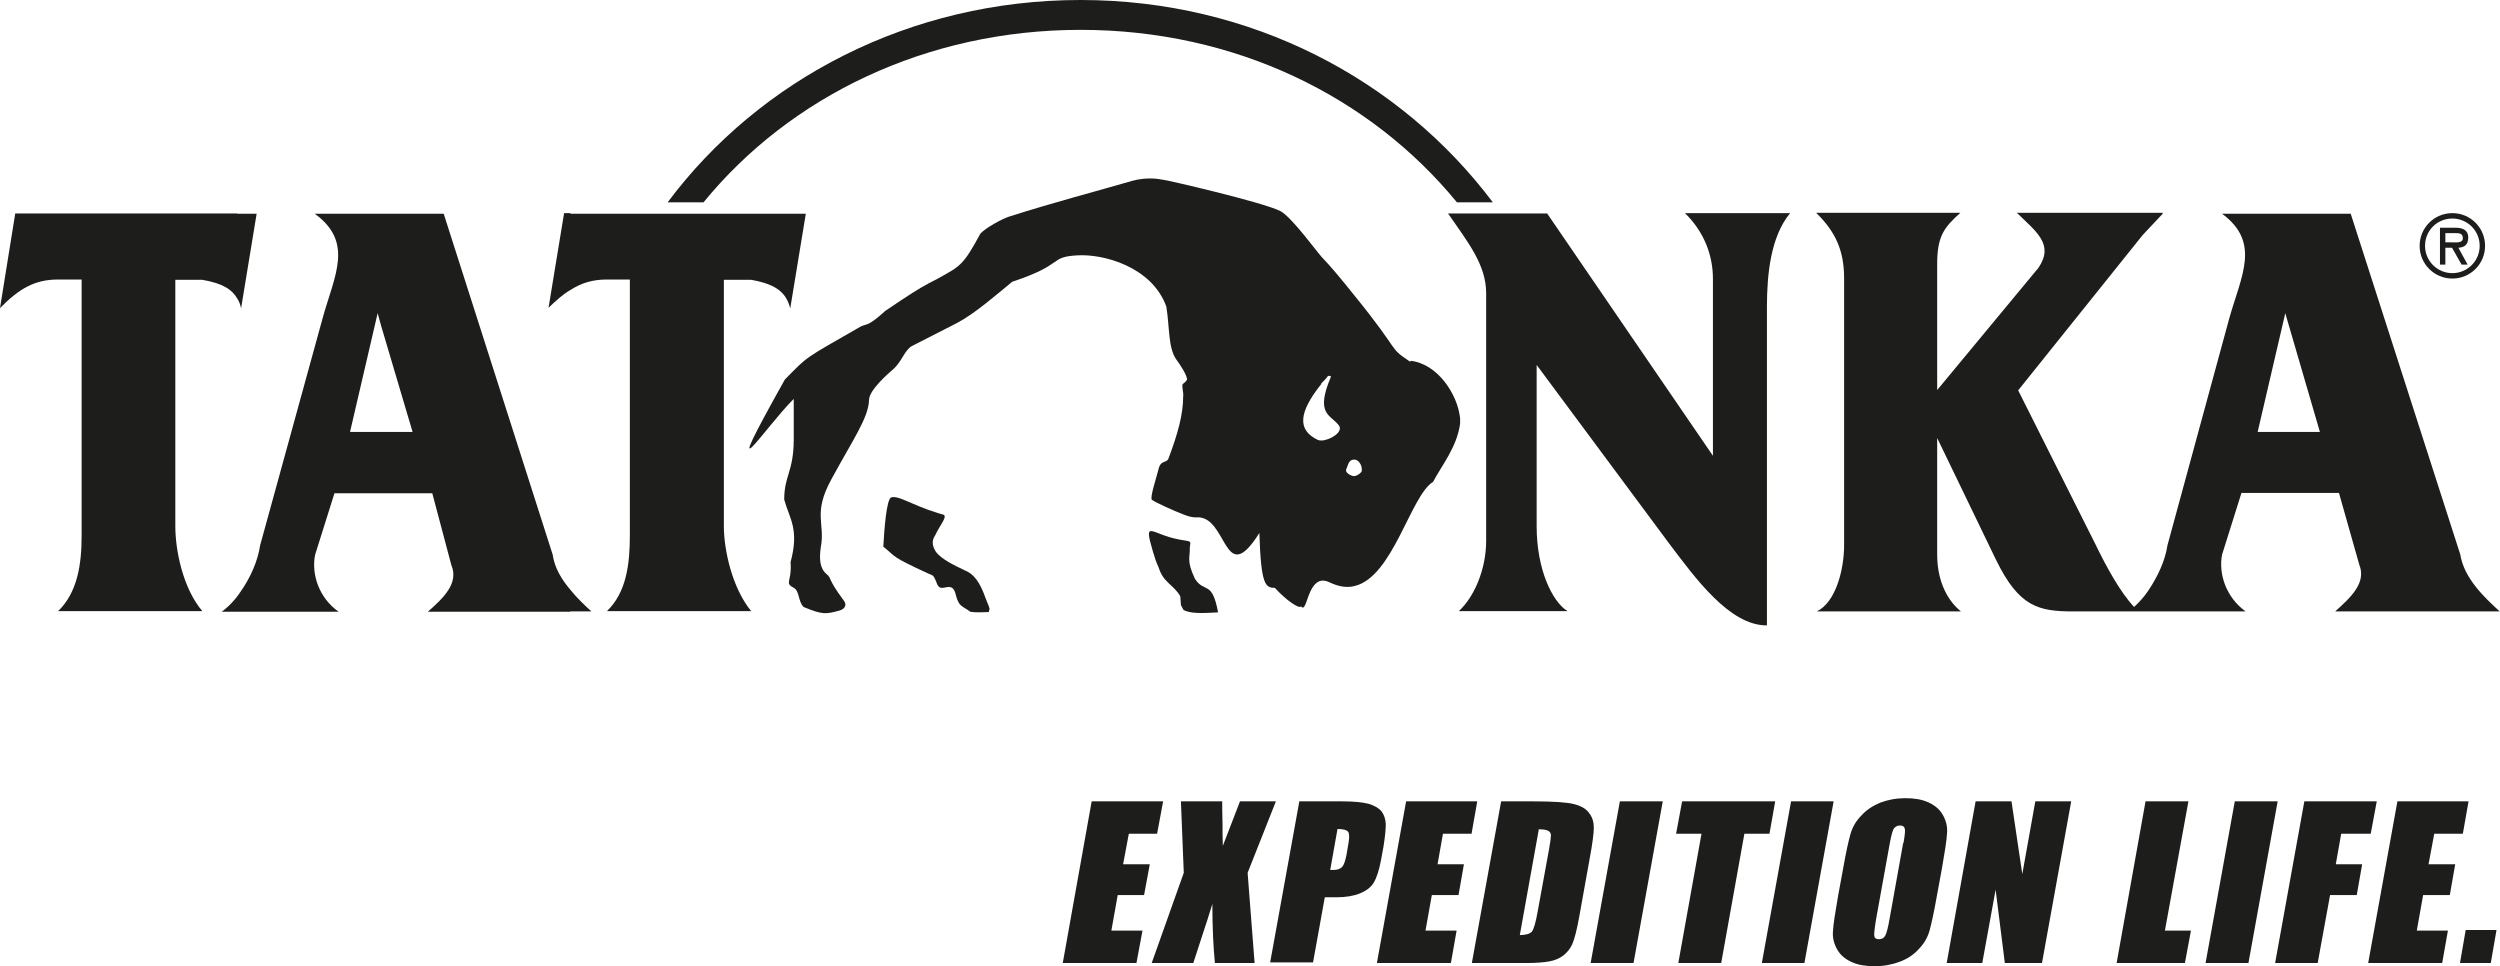 <?xml version="1.0" encoding="UTF-8"?>
<svg xmlns="http://www.w3.org/2000/svg" version="1.1" viewBox="0 0 787.1 304.2">
  <defs>
    <style>
      .cls-1 {
        fill: #1d1d1b;
      }
    </style>
  </defs>
  <!-- Generator: Adobe Illustrator 28.7.1, SVG Export Plug-In . SVG Version: 1.2.0 Build 142)  -->
  <g>
    <g id="Ebene_1">
      <g>
        <g>
          <polygon class="cls-1" points="343.7 252.3 366.2 252.3 364.3 262.5 355.4 262.5 353.6 272.1 362 272.1 360.2 281.8 351.9 281.8 349.9 293 359.7 293 357.8 303.2 334.6 303.2 343.7 252.3 343.7 252.3"/>
          <path class="cls-1" d="M401.7,252.3l-8.9,22.5,2.2,28.4h-12.5c-.5-5.1-.8-11.3-.8-18.6-1,3.3-2.1,6.7-3.3,10.3l-2.7,8.3h-13.1l10.1-28.4-.9-22.5h13c0,1.4,0,3.7.1,7,0,2.5,0,4.8.1,7l5.4-14h11.3Z"/>
          <path class="cls-1" d="M409.2,252.3h13.5c3.7,0,6.4.3,8.3.8,1.9.6,3.2,1.4,4,2.4.8,1.1,1.2,2.4,1.3,3.9,0,1.5-.2,3.9-.7,7l-.8,4.4c-.6,3.2-1.4,5.6-2.3,7.1-.9,1.5-2.4,2.6-4.4,3.4-2,.8-4.4,1.2-7.4,1.2h-3.6l-3.7,20.5h-13.5l9.2-50.8h0ZM421.1,261l-2.3,12.9c.4,0,.7,0,1,0,1.2,0,2.1-.3,2.7-.9.6-.6,1-1.8,1.4-3.7l.7-4.1c.3-1.7.2-2.9-.2-3.4-.5-.5-1.5-.8-3.3-.8h0Z"/>
          <polygon class="cls-1" points="442.7 252.3 465.1 252.3 463.3 262.5 454.3 262.5 452.6 272.1 460.9 272.1 459.2 281.8 450.8 281.8 448.8 293 458.6 293 456.8 303.2 433.5 303.2 442.7 252.3 442.7 252.3"/>
          <path class="cls-1" d="M472.6,252.3h10.1c6.5,0,10.8.3,13,.9,2.2.6,3.8,1.5,4.7,2.9,1,1.3,1.4,2.8,1.4,4.5,0,1.6-.4,4.9-1.3,9.7l-3.2,17.8c-.8,4.6-1.6,7.6-2.3,9.2-.7,1.5-1.7,2.7-2.9,3.6-1.2.9-2.7,1.5-4.4,1.8-1.7.3-4.1.5-7.3.5h-17l9.2-50.8h0ZM484.5,261l-6,33.4c1.9,0,3.2-.4,3.8-1.1.6-.8,1.2-2.8,1.8-6.2l3.6-19.7c.4-2.3.6-3.8.6-4.4,0-.6-.3-1.1-.8-1.4-.5-.3-1.5-.5-2.9-.5h0Z"/>
          <polygon class="cls-1" points="523.5 252.3 514.3 303.2 500.8 303.2 510 252.3 523.5 252.3 523.5 252.3"/>
          <polygon class="cls-1" points="558.9 252.3 557.1 262.5 549.2 262.5 541.9 303.2 528.4 303.2 535.7 262.5 527.7 262.5 529.6 252.3 558.9 252.3 558.9 252.3"/>
          <polygon class="cls-1" points="577.3 252.3 568.1 303.2 554.7 303.2 563.9 252.3 577.3 252.3 577.3 252.3"/>
          <path class="cls-1" d="M609.8,282.1c-.9,5.1-1.7,8.7-2.3,10.9-.6,2.1-1.7,4.1-3.4,5.8-1.6,1.8-3.6,3.1-6,4-2.4.9-5,1.4-7.9,1.4s-5.2-.4-7.2-1.3c-2-.9-3.6-2.2-4.6-4-1-1.8-1.5-3.7-1.3-5.8.1-2.1.7-5.8,1.6-11l1.6-8.7c.9-5.1,1.7-8.7,2.3-10.8.6-2.1,1.7-4.1,3.4-5.8,1.6-1.8,3.6-3.1,6-4.1,2.4-.9,5-1.4,7.9-1.4s5.2.4,7.2,1.3c2,.9,3.6,2.2,4.6,4,1,1.8,1.5,3.7,1.3,5.8-.1,2.1-.7,5.8-1.6,11l-1.6,8.7h0ZM599.3,265.4c.4-2.4.6-3.9.4-4.5-.2-.7-.6-1-1.5-1s-1.3.3-1.8.8c-.5.5-.9,2.1-1.4,4.7l-4.3,23.8c-.5,3-.7,4.8-.6,5.5.1.7.6,1,1.5,1s1.6-.4,2-1.2c.4-.8.9-2.7,1.4-5.7l4.2-23.4h0Z"/>
          <polygon class="cls-1" points="652.1 252.3 642.9 303.2 631.2 303.2 628.3 280.1 624.1 303.2 612.9 303.2 622 252.3 633.3 252.3 636.7 275.2 640.8 252.3 652.1 252.3 652.1 252.3"/>
          <polygon class="cls-1" points="689 252.3 681.6 293 689.8 293 687.9 303.2 666.4 303.2 675.5 252.3 689 252.3 689 252.3"/>
          <polygon class="cls-1" points="717.1 252.3 707.9 303.2 694.4 303.2 703.6 252.3 717.1 252.3 717.1 252.3"/>
          <polygon class="cls-1" points="725.5 252.3 748.3 252.3 746.4 262.5 737.1 262.5 735.4 272.1 743.7 272.1 742 281.8 733.6 281.8 729.7 303.2 716.3 303.2 725.5 252.3 725.5 252.3"/>
          <polygon class="cls-1" points="754.8 252.3 777.2 252.3 775.4 262.5 766.4 262.5 764.6 272.1 773 272.1 771.3 281.8 762.9 281.8 760.9 293 770.7 293 768.9 303.2 745.6 303.2 754.8 252.3 754.8 252.3"/>
          <polygon class="cls-1" points="786 292.8 784.2 303.2 774.5 303.2 776.3 292.8 786 292.8 786 292.8"/>
        </g>
        <g>
          <path class="cls-1" d="M210.2,63.7C239.1,25,286.5,0,340.2,0s100.7,25,129.8,63.7h-11.3c-27.4-33.4-69.9-54.3-118.5-54.3s-91.5,21-118.7,54.3h-11.3Z"/>
          <g>
            <path class="cls-1" d="M74.7,67.3h6.1l-4.9,29.8c-.2-1.1-.6-2.2-1.2-3.1-1.6-2.8-4.5-4.8-11-5.9h-8.5v77.6c0,7.4,2.3,19.4,8.5,26.7H18.3c6.1-5.9,7.4-14.7,7.4-23.8v-80.6h-7.4c-7.4,0-12.3,2.9-18.3,9l4.8-29.8h69.9Z"/>
            <path class="cls-1" d="M120,136h9.9l-9.9-33.4-1.1-4-8.7,37.4h9.8ZM179.6,192.6h-44.9c5-4.4,9.8-9,7.4-14.7l-6-22.6h-30.8l-6.1,19.4c-1.2,6.1,1.2,13.5,7.4,17.9h-36.8c2.2-1.6,4.3-3.8,6-6.4,3.1-4.4,5.4-9.7,6.1-14.5l19.7-71.6c3.7-13.4,9.9-23.8-2.5-32.8h40.6l34.3,107.3c.6,4.2,2.8,7.8,5.5,11,2.1,2.6,4.5,4.9,6.7,6.9h-6.7Z"/>
            <path class="cls-1" d="M179.6,67.3h74.1l-4.9,29.8c-1.2-4.5-3.7-7.5-12.3-9h-8.6v77.6c0,7.4,2.6,19.4,8.6,26.7h-45.4c6.1-5.9,7.2-14.7,7.2-23.8v-80.6h-7.2c-4.5,0-8.1,1.1-11.5,3.3-2.3,1.3-4.5,3.3-6.9,5.6l4.9-29.8h2Z"/>
          </g>
          <g>
            <path class="cls-1" d="M467.9,170.5v-78.2h0c0-9-5.8-16.1-12-25.1h31.2l52.2,76.3v-55.7h0c0-7.5-2.8-14.8-8.8-20.7h33.1c-6.1,7.4-7.3,19.1-7.3,29.6h0v100.2h0c-11.8.1-22.7-15.1-30.8-25.8h0l-41.7-56.2v50.8h0c0,13.6,4.9,23.7,9.7,26.7h-34.2c4.8-4.4,8.6-13.1,8.6-22.1h0Z"/>
            <path class="cls-1" d="M720.6,102.4l-1.1-3.8-8.7,37.4h19.6l-9.8-33.6h0ZM680.9,67.3l-6.3,6.7-39.2,48.9,24.5,48.8c3.3,6.8,7.6,14.7,12,19.4,1.6-1.5,3.2-3.2,4.5-5.2,2.9-4.3,5.3-9.4,6-14.2l19.5-71.6c3.8-13.4,9.9-23.8-2.3-32.8h40.5l34.5,107.3c1.2,7.5,7.6,13.5,12.4,17.9h-51.8c4.9-4.4,9.9-9,7.6-14.7l-6.4-22.6h-30.7l-6.1,19.4c-1.2,6.1,1.3,13.5,7.4,17.9h-54.1c-11,0-17.2-1.3-24.5-16.3l-18.5-38.3v36.7c0,9.1,3.8,15,7.5,17.9h-45.4c6-2.9,8.6-13.2,8.6-20.9v-83.9c0-9-2.8-14.8-8.8-20.7h45.4c-5,4.5-7.3,7.2-7.3,16.1v39.7l31.9-38.5c5-7.4-.7-11.3-6.8-17.3h45.9Z"/>
            <path class="cls-1" d="M761.8,77.4c0-5.7,4.6-10.3,10.3-10.3s10.3,4.6,10.3,10.3-4.6,10.3-10.3,10.3-10.3-4.6-10.3-10.3h0ZM763.5,77.4c0,4.8,3.9,8.6,8.6,8.6s8.6-3.8,8.6-8.6-3.9-8.6-8.6-8.6-8.6,3.7-8.6,8.6h0ZM776.9,83.3h-1.9l-3-5.3h-2.1v5.3h-1.7v-11.6h4.9c2.1,0,4,.6,4,3.1s-1.5,3.1-3.1,3.2l2.9,5.3h0ZM769.9,73.4v2.9h1.8c1.6,0,3.7.3,3.7-1.3s-1.2-1.6-2.6-1.6h-2.9Z"/>
          </g>
          <g>
            <path class="cls-1" d="M294.8,183.3s.2.5.3.7c1.3,3.1,4.8-2,5.9,3.6,1,3.5,1.9,3.1,4.5,5,1,.1,1,.3,5.8.1.2-1.2.7-.3-.9-4.1-1.9-5.5-3.9-8-6.8-9.1-3.1-1.5-7-3.3-8.9-5.7h0c-1-1.6-1.6-3.3-.3-5.2l.5-1c1.2-2.4,3.6-5.2,2-5.6-.8-.2-1.4-.4-2-.6-7.8-2.4-12-5.5-14.3-4.8-1.5.5-2.2,10.1-2.5,15.5,4.3,3.5,2.3,3,14.2,8.5,1.3.6,1.5.2,2.5,2.6Z"/>
            <path class="cls-1" d="M371,169.8c-8.6-1.6-11.1-6.6-8,3.9,1.1,3.3.5,2,1.8,5,1.5,4.8,4.5,5.2,6.8,9l.2,2.8.8,1.5s0,0,.1.1c2.3,1.1,5.6,1,10.8.7-1.9-10.3-4.3-5.9-7.3-10.6-2.7-5.7-1.5-6.8-1.6-9.5,0-1.8.9-2.2-1.4-2.5-.1,0-2.3-.4-2.3-.4Z"/>
            <path class="cls-1" d="M444,113.9c-7.3-4.9-2.4-2.2-17.6-20.9h0c-4.4-5.5-7.5-9.2-10.2-12-1.6-1.7-9.4-12.5-13-14.5-5.3-2.8-37-10.1-37-9.9-2-.4-5.4-.8-9.6.3-11.3,3.3-24.5,6.7-38.9,11.3-2.2.7-7.3,3.5-9,5.3-5.5,10.1-6.2,10.2-13.6,14.3l-2.7,1.4c-3.5,1.9-6,3.5-13.7,8.7-5.5,5-5.6,3.9-7.7,4.9-18.3,10.5-16.4,9.1-23.9,16.7-22,39.3-6.2,15,2.8,6.1v13.1c-.1,9.9-3,11.1-3,18.6,1.7,6.1,4.8,9.3,2,19.7.5,6.1-2,6.5.9,8,2,1,1.4,4.3,3.2,6.1,6,2.5,7,2.3,11.4,1.1,1.9-.6,2.2-2,1.2-3.2-5.2-7-3.6-6.7-5.3-8.2-2.2-1.8-2.4-4.7-1.9-8.4,1.5-7.6-2.6-10.6,3.3-21.4,6.7-12.4,11.8-19.5,11.9-25.1.1-3.1,5.7-8,8-10,2.6-2.6,3.3-5.8,5.6-7l14.1-7.2c5.7-3,12.5-9,17.4-13,16.7-5.5,11.4-7.8,20.5-8.3,8.1-.5,23.4,3.5,28,16.1,1.1,6.6.5,13.2,3.3,16.9,1.2,1.6,3.2,4.8,3.2,5.9.2.4-.7,1.1-1.4,1.7-.2,1.1.4,2.7.2,4,0,5.3-1.6,11.4-4.6,19.3-.6,1.7-2.5.3-3.2,3.6-.7,2.8-2.8,9-2,9.5,1.5,1,6.6,3.3,10.2,4.7,1.5.6,2.8.8,3.6.8,10.1-1,8.6,23,20,4.9.5,16.8,2,17.2,4.9,17.3,3.2,3.6,7.7,6.8,8.2,5.8,1.9,2.5,1.9-7.7,6.7-8.1.7,0,1.4.1,2.4.6,3,1.4,5.5,1.7,7.8,1.1,12.1-2.9,17.6-28.5,24.7-32.8,2.6-5,7.5-10.9,8.5-18.3v-1.7c-.8-7.7-7.2-17.2-15.6-18.1ZM416.1,138.7c-.6,0-.9-.1-1.2-.2-6.5-3.1-6.1-8.6,1.1-17.6v-.2c.7-.8,1.5-1.4,2-2.2.2-.3,1.2-.2,1,.2-5,11.8-.1,11.8,2.5,15.2,1.6,2-2.6,4.7-5.5,4.8ZM428.6,148.6c-.5.6-1.5,1.3-2.3,1.3s-2.5-.9-2.5-1.7,0-.3.2-.8c.4-.9.6-2.7,2.3-2.7h.1c1.7,0,2.8,2.6,2.2,4Z"/>
          </g>
        </g>
      </g>
    </g>
  </g>
</svg>